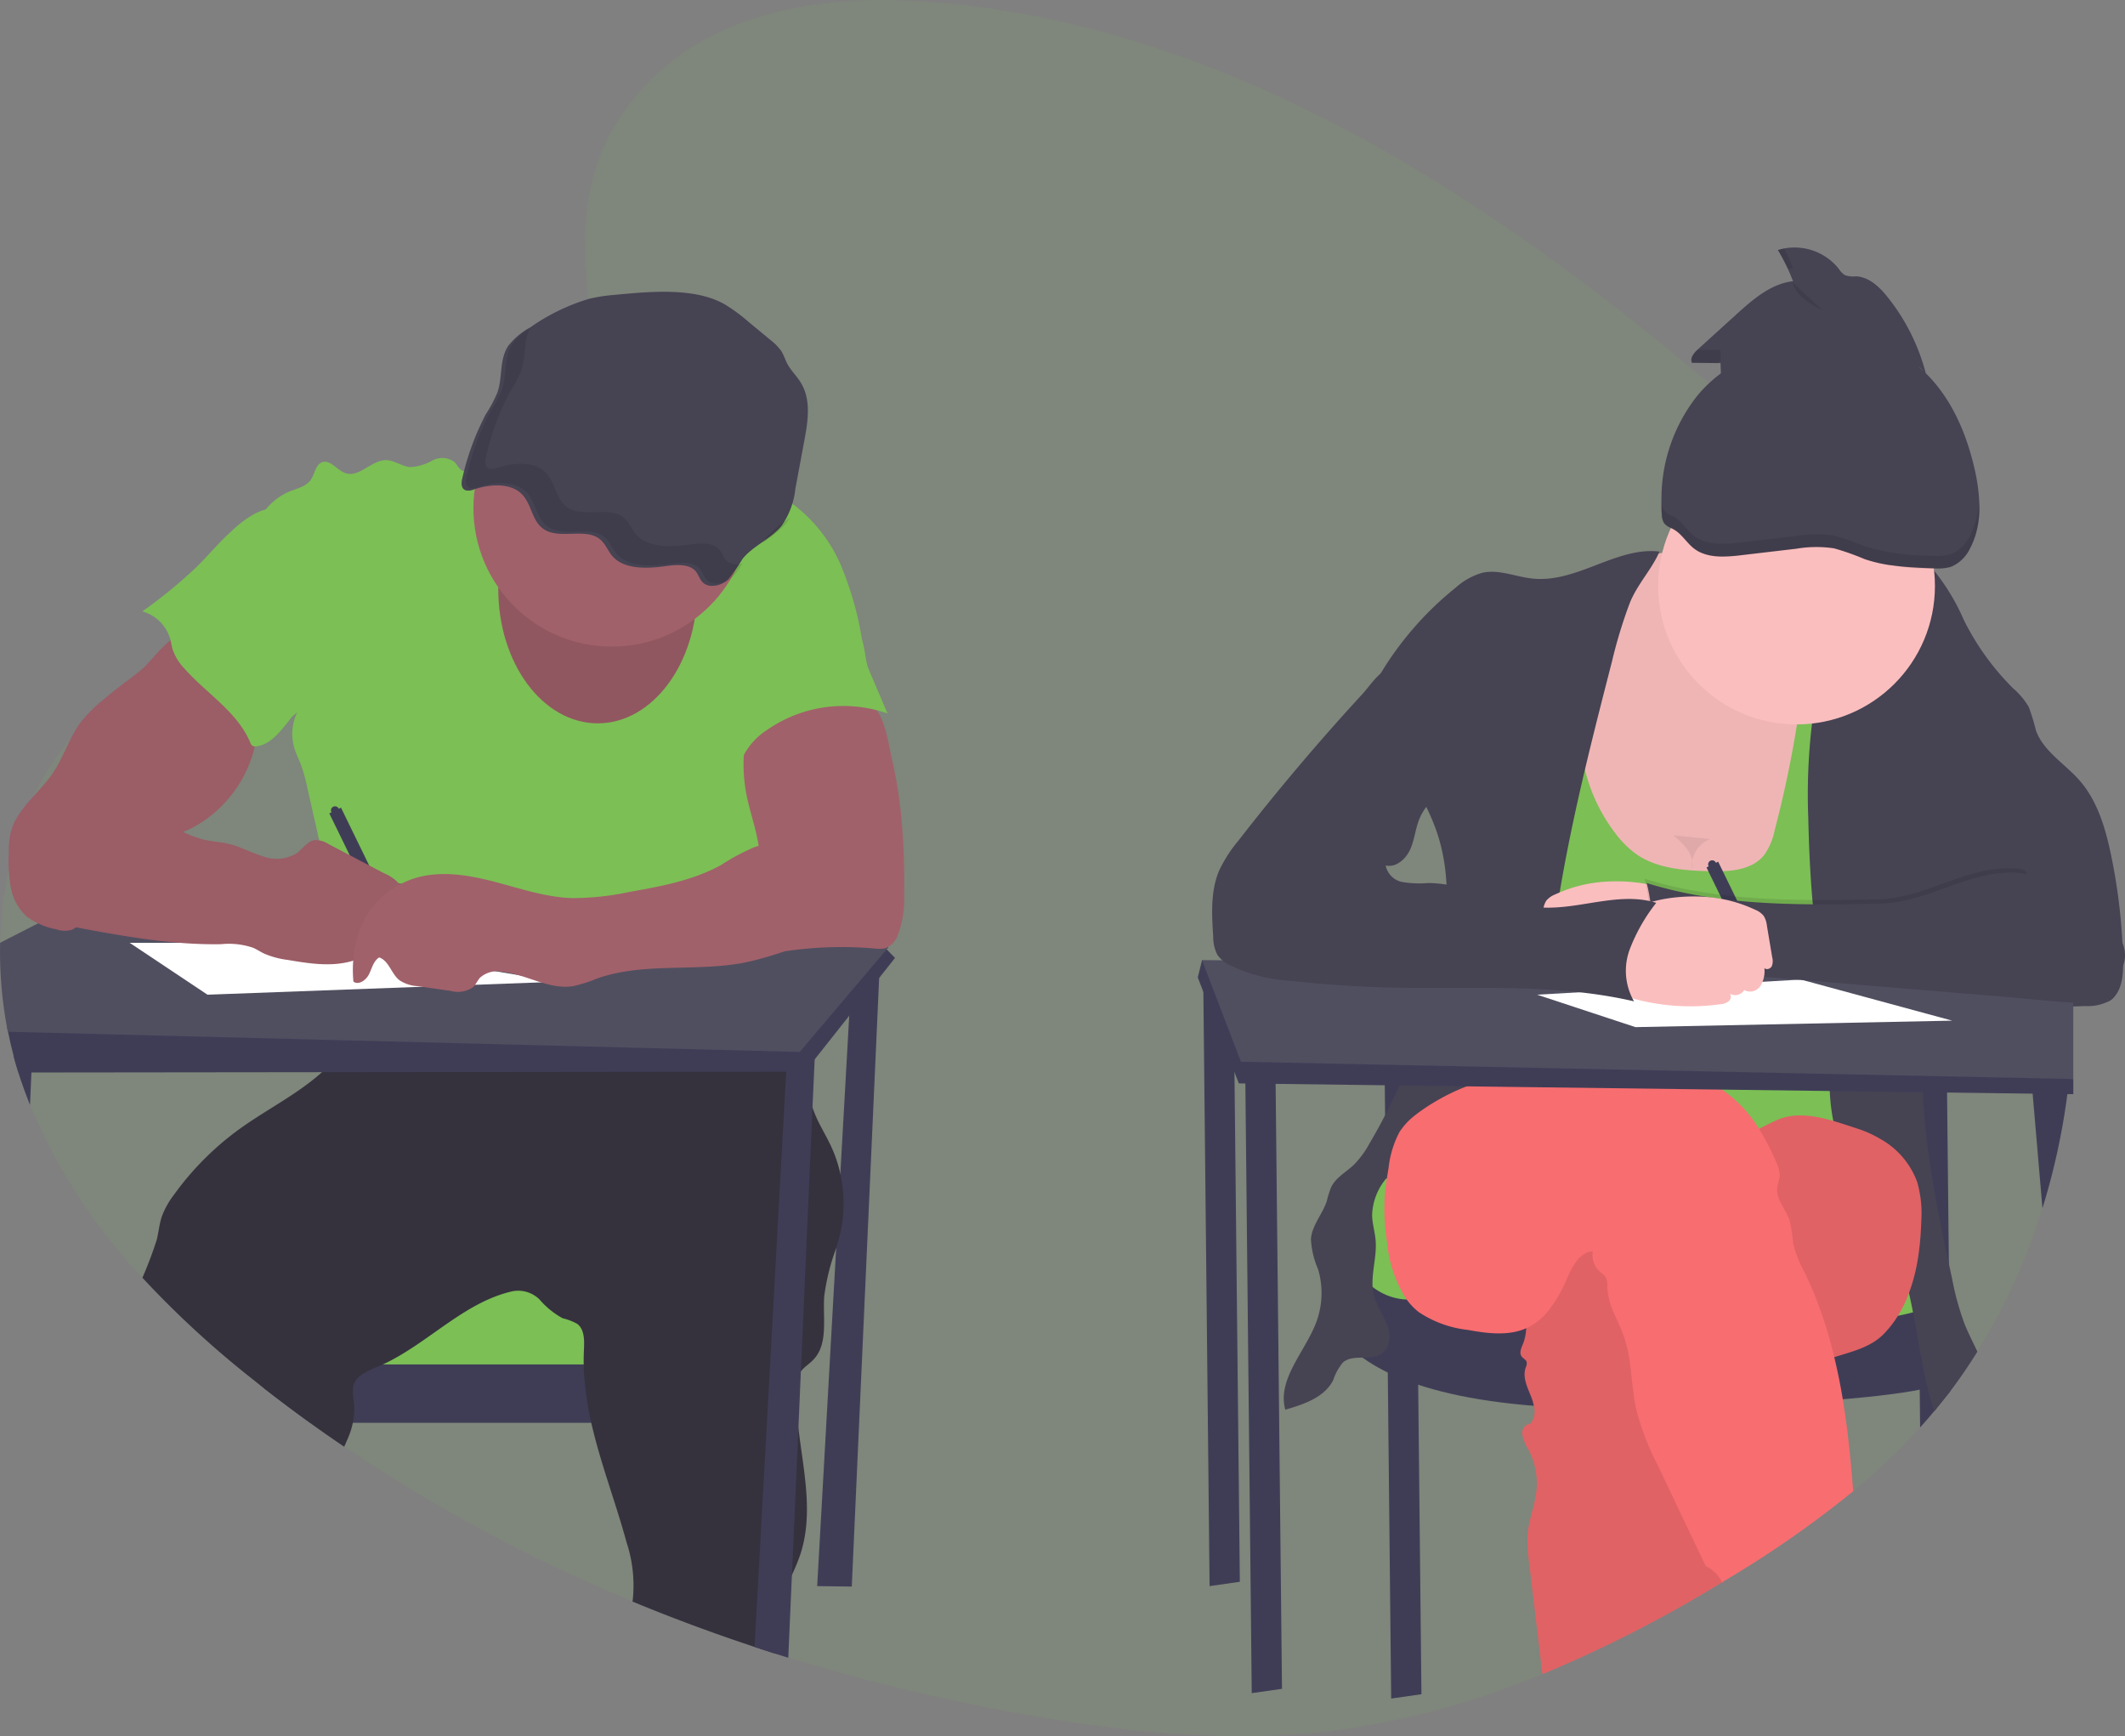 <svg xmlns="http://www.w3.org/2000/svg" width="267" height="218.119" viewBox="0 0 267 218.119"><rect x="0" y="0" width="267" height="218.119" fill="#808080" stroke="none"/><defs><style>.a,.c{fill:#7cbf55;}.a,.g,.k{opacity:0.1;}.b{fill:#3f3d56;}.d{fill:#35323e;}.e{fill:#504f60;}.f{fill:#a1616a;}.h{fill:#464353;}.i{opacity:0.04;}.j{fill:#fff;}.l{fill:#fbbebe;}.m{opacity:0.05;}.n{fill:#f86d70;}.o{opacity:0.07;}</style></defs><g transform="translate(-0.001 -0.022)"><path class="a" d="M369.057,174.96v.494q-.043,4.287-.508,8.551a.3.3,0,0,1,0,.052c-.024.236-.052.47-.079.706-.046.4-.1.8-.149,1.2a85.967,85.967,0,0,1-3.132,14.34h0a77.333,77.333,0,0,1-8.176,18q-1.608,2.581-3.426,5h0c-.647.853-1.307,1.687-1.988,2.507q-.717.861-1.461,1.7l-.31.342a80.6,80.6,0,0,1-8.421,8,132.165,132.165,0,0,1-15.5,10.85c-.3.187-.611.372-.918.543a.449.449,0,0,1-.068.041,163.5,163.5,0,0,1-22.574,11.537,102.388,102.388,0,0,1-26.29,7.128c-12.556,1.543-25.263.288-37.743-1.869a245.278,245.278,0,0,1-30.7-7.334l-1.657-.519q-1.288-.41-2.572-.837-7.761-2.567-15.348-5.7a201.747,201.747,0,0,1-36.219-19.447q-2.173-1.462-4.284-2.988-2.95-2.124-5.83-4.374l-1.184-.918a121.768,121.768,0,0,1-14.077-12.928A71.779,71.779,0,0,1,112.319,187.3q-.777-1.931-1.423-3.936l-.041-.133c-.217-.679-.418-1.358-.6-2.065q-.407-1.516-.714-3.07c-.043-.2-.081-.4-.117-.6a51.4,51.4,0,0,1-.856-10.575,48.9,48.9,0,0,1,1.087-9.236h0a41.666,41.666,0,0,1,3.078-9.119h0a32.87,32.87,0,0,1,4.708-7.261h0a27.769,27.769,0,0,1,4.436-4.145,36.234,36.234,0,0,1,9.6-4.933h0c1.592-.57,3.205-1.07,4.827-1.535,1.149-.331,2.3-.646,3.453-.956l3.39-.915c2.173-.592,4.346-1.2,6.487-1.858a73.069,73.069,0,0,0,16.842-7.155c.837-.508,1.69-1.065,2.543-1.662q1.63-1.133,3.216-2.461h0c1.07-.9,2.119-1.855,3.118-2.871.155-.158.307-.315.459-.475.815-.858,1.605-1.758,2.339-2.692.359-.456.706-.921,1.038-1.394.459-.655.894-1.32,1.3-2h0A20.523,20.523,0,0,0,183.6,95.066a17.2,17.2,0,0,0-.177-1.959c-.353-2.4-.693-4.74-.943-7.03-1.049-9.472-.606-18.062,6.5-26.132,8.839-10.032,22.712-12.077,35.341-11.276,36.512,2.309,69.751,23.155,98.961,47.973q3.79,3.216,7.487,6.52.932.831,1.866,1.673c4.618,4.159,9.165,8.473,13.4,13.093.342.375.685.75,1.021,1.127.206.234.416.465.619.7q1.98,2.241,3.844,4.591a86.967,86.967,0,0,1,8.78,13.311,75.563,75.563,0,0,1,7.709,23.544h0a83.9,83.9,0,0,1,.932,9.011c.046.888.076,1.779.092,2.668v.853C369.06,174.145,369.06,174.547,369.057,174.96Z" transform="translate(-108.55 -48.49)"/><path class="b" d="M382.326,445.827l-4.346,77.362,4.346.057,3.531-78.506Z" transform="translate(-275.302 -323.912)"/><rect class="c" width="53.786" height="11.681" transform="translate(37.211 161.111)"/><path class="b" d="M291.929,679.51v7.334H236.37q-2.95-2.124-5.83-4.373V679.51Z" transform="translate(-197.401 -508.08)"/><path class="d" d="M262.148,534.018c-.152.7-.35,1.4-.56,2.092a27.27,27.27,0,0,0-1.5,6.058c-.193,2.749.543,5.946-1.358,7.943-.489.516-1.127.9-1.565,1.453a2.536,2.536,0,0,0-.185.272,4.21,4.21,0,0,0-.443,2.173,38.029,38.029,0,0,0,.307,4.713c.644,5.379,1.915,10.768.244,15.845a24.421,24.421,0,0,1-1.057,2.583,20.193,20.193,0,0,0-1.969,5.5,34.671,34.671,0,0,0-.147,4.387q-1.288-.41-2.572-.837-7.761-2.567-15.348-5.7c.014-.073.027-.149.038-.223a17.306,17.306,0,0,0-.79-7.248c-1.358-5-3.282-9.942-4.42-14.973a37.892,37.892,0,0,1-.9-5.976c-.033-.451-.052-.9-.054-1.358-.014-.592,0-1.184.024-1.782.057-1.193.109-2.608-.845-3.333a7.307,7.307,0,0,0-1.828-.7,10.36,10.36,0,0,1-2.92-2.377,3.827,3.827,0,0,0-3.42-1.005c-6.107,1.4-10.594,6.579-16.277,9.2-.22.1-.44.2-.663.293a9.661,9.661,0,0,0-2.084,1.065,2.374,2.374,0,0,0-.934,1.318,4.928,4.928,0,0,0,.052,1.771,9.044,9.044,0,0,1-.122,2.888,8.819,8.819,0,0,1-.291,1.087c-.217.644-.508,1.274-.785,1.9q-2.173-1.461-4.284-2.988-2.95-2.124-5.83-4.374l-1.165-.937a121.77,121.77,0,0,1-14.077-12.928A49.21,49.21,0,0,0,176.237,535c.228-.959.312-1.956.628-2.888a10.383,10.383,0,0,1,1.5-2.689,36.4,36.4,0,0,1,8.35-8.356c3.366-2.412,7.253-4.346,10.282-7.085a16.227,16.227,0,0,0,3.143-3.724,2.324,2.324,0,0,0,.144-.272,5.635,5.635,0,0,0,.486-1.554c.217-1.217.185-2.553.293-3.722a39.7,39.7,0,0,0,11.173.337c4.333-.486,8.57-1.69,12.9-2.157.326-.038.655-.068.983-.1,1.388-.111,2.779-.136,4.172-.12,1.165,0,2.331.052,3.5.09l12.83.435a12.6,12.6,0,0,1,4.194.622,9.167,9.167,0,0,1,3.836,3.195c.128.174.255.348.375.527A16.569,16.569,0,0,1,257,511.455c.052.141.1.272.147.426.122.378.228.758.323,1.144.073.3.139.6.2.907a38.965,38.965,0,0,0,.948,4.5c.033.106.068.212.106.315.568,1.592,1.51,3.018,2.222,4.547a16.887,16.887,0,0,1,1.168,3.458A17.089,17.089,0,0,1,262.148,534.018Z" transform="translate(-156.526 -379.28)"/><path class="c" d="M260.149,258.987c-1.146-.913-2.809-.245-4.151.345a26.649,26.649,0,0,1-3.466,1.252,1.465,1.465,0,0,1-.761.079c-.543-.13-.771-.774-1.176-1.165a2.618,2.618,0,0,0-2.763-.149,6.306,6.306,0,0,1-2.776.815c-1.038-.081-1.94-.848-2.988-.872-1.847-.043-3.4,2.233-5.145,1.63-1.065-.367-1.9-1.752-2.95-1.358-.815.31-.888,1.437-1.38,2.173-.579.858-1.706,1.1-2.67,1.481a7.671,7.671,0,0,0-4.656,7.832,27,27,0,0,0,1.66,5.14c1.7,4.968,1.116,10.572,3.26,15.364.272-.255.424-.35.687-.6a6.286,6.286,0,0,0-.367,4.509c.225.753.592,1.453.869,2.19a19.618,19.618,0,0,1,.7,2.526l2.363,10.426a67.695,67.695,0,0,1,2.01,12.322,35.961,35.961,0,0,1-.619,8.1c4.281-.709,8.2-2.608,12.536-2.583a34.947,34.947,0,0,1,4.748.489,97.747,97.747,0,0,0,13.889.943,5.514,5.514,0,0,0,2.13-.3,15.961,15.961,0,0,0,1.652-1.038,7.306,7.306,0,0,1,3.719-.815c5.811-.106,11.409,2.021,17.182,2.771a20.687,20.687,0,0,0,.665-15.516,23.172,23.172,0,0,1-1.423-4.5,22.742,22.742,0,0,1-.065-2.888,20.946,20.946,0,0,0-1.312-7.22,7.423,7.423,0,0,1-.706-2.79,6.34,6.34,0,0,1,.978-2.716,18.852,18.852,0,0,1,8.027-8.763l4.191-2.814a41.357,41.357,0,0,0-2.847-10.765,19.144,19.144,0,0,0-6.935-8.34,22.92,22.92,0,0,0-3.276-1.63,15.223,15.223,0,0,0-4.958-1.358,26.277,26.277,0,0,0-5.813.739C272.128,262.951,264.973,262.826,260.149,258.987Z" transform="translate(-193.524 -201.464)"/><path class="b" d="M223.366,488.247l-1.994,2.518-3.76,4.746L213.266,501l-1.214,1.532H209.7l-58.32.068-36.523.041h-1.63c-.217-.679-.418-1.358-.6-2.065q-.407-1.516-.714-3.07c-.043-.2-.081-.4-.117-.6l13.251-8.663,4.982-.027h0l15.239-.087h0l8.511-.049H156.3l5.672-.03h0l43.23-.247h0l2.211-.014h.959l2.54-.014,9.451-.054,1.815-.69.133.141Z" transform="translate(-110.909 -367.886)"/><path class="e" d="M220.192,455.213l-.225.272-1.483,1.747-3.053,3.6-6.4,7.549-56.72-1.448-42.771-1.087c-.043-.2-.081-.4-.117-.6a51.4,51.4,0,0,1-.856-10.575l4.743-2.429,1.087-.56,8.456-4.346,7.421-3.8,19.358,2.515,4.287.557,1.94.25,2.839.369.239.033,44.515,5.773,4.919.638,2.888.375,8.9,1.157Z" transform="translate(-108.55 -336.21)"/><path class="b" d="M465.172,534.51l-.046,1.068-.272,6.028-1.461,33.141-.31,7.163-.815,18.429-.459,10.409-1.657-.519q-1.288-.41-2.573-.837l3.974-72.258.084-1.516,1.749-.543Z" transform="translate(-362.766 -402.468)"/><path class="b" d="M117.179,534.22l-.122,2.79-.179,4.075q-.777-1.931-1.423-3.936l-.041-.133c-.217-.679-.418-1.358-.6-2.064Z" transform="translate(-113.108 -402.257)"/><ellipse class="f" cx="12.496" cy="16.842" rx="12.496" ry="16.842" transform="translate(62.61 57.206)"/><ellipse class="g" cx="12.496" cy="16.842" rx="12.496" ry="16.842" transform="translate(62.61 57.206)"/><circle class="f" cx="17.385" cy="17.385" r="17.385" transform="translate(59.486 46.476)"/><path class="h" d="M341.273,183.843a22.258,22.258,0,0,0-3.154.481,25.536,25.536,0,0,0-7.44,3.607,8.854,8.854,0,0,0-2.749,2.3c-1.157,1.725-.709,3.92-1.358,5.835a16.808,16.808,0,0,1-1.48,2.782,33.115,33.115,0,0,0-2.939,8c-.152.565-.2,1.331.421,1.548a1.7,1.7,0,0,0,1.054-.12c1.948-.644,4.422-.829,5.868.478s1.323,3.624,3.042,4.618c1.969,1.149,5.044-.239,6.832,1.116.766.581,1.043,1.513,1.671,2.214,1.461,1.63,4.273,1.551,6.612,1.222,1.342-.19,2.988-.318,3.8.625.391.445.5,1.057.956,1.459.815.728,2.306.359,3.1-.388a20.862,20.862,0,0,0,1.839-2.6c1.29-1.63,3.559-2.518,4.89-4.129a9.946,9.946,0,0,0,1.755-4.7l1.133-6.082c.459-2.467.877-5.161-.511-7.334-.494-.782-1.2-1.456-1.63-2.266-.285-.543-.445-1.116-.777-1.63a6.767,6.767,0,0,0-1.394-1.407l-2.681-2.219a22.549,22.549,0,0,0-2.931-2.173C351.378,182.848,345.646,183.435,341.273,183.843Z" transform="translate(-264.056 -146.777)"/><path class="f" d="M131.446,341.018c-.644.685-1.239,1.423-1.929,2.065a23.364,23.364,0,0,1-1.9,1.521q-1.6,1.2-3.124,2.475a17.5,17.5,0,0,0-2.863,2.86c-1.451,1.948-2.138,4.371-3.5,6.384-1.2,1.785-2.893,3.195-4.113,4.966a7.682,7.682,0,0,0-1.174,2.464,11.448,11.448,0,0,0-.242,2.605,19.346,19.346,0,0,0,.247,4.289,6.5,6.5,0,0,0,2.04,3.705,8.949,8.949,0,0,0,3.643,1.576,3.279,3.279,0,0,0,2.026.057,3.341,3.341,0,0,0,1.179-.994l3.306-3.8c2.211-2.553,4.509-5.161,7.544-6.655.951-.465,1.953-.815,2.907-1.266a15.654,15.654,0,0,0,8.008-10.282c.272-1.062.445-2.146.622-3.23l.478-2.972a.948.948,0,0,0,0-.454.978.978,0,0,0-.348-.413,57.628,57.628,0,0,1-6.449-6.085,14.9,14.9,0,0,0-1.461-1.673c-.685-.543-.633-.5-1.456,0a17.46,17.46,0,0,0-3.444,2.86Z" transform="translate(-111.493 -259.169)"/><path class="b" d="M262.06,421.718a.511.511,0,1,0-.918.446l-.272.133,8.1,16.6,1.464-.714-8.1-16.614Z" transform="translate(-219.492 -320.092)"/><path class="i" d="M131.446,341.018c-.644.685-1.239,1.423-1.929,2.065a23.364,23.364,0,0,1-1.9,1.521q-1.6,1.2-3.124,2.475a17.5,17.5,0,0,0-2.863,2.86c-1.451,1.948-2.138,4.371-3.5,6.384-1.2,1.785-2.893,3.195-4.113,4.966a7.682,7.682,0,0,0-1.174,2.464,11.448,11.448,0,0,0-.242,2.605,19.346,19.346,0,0,0,.247,4.289,6.5,6.5,0,0,0,2.04,3.705,8.949,8.949,0,0,0,3.643,1.576,3.279,3.279,0,0,0,2.026.057,3.341,3.341,0,0,0,1.179-.994l3.306-3.8c2.211-2.553,4.509-5.161,7.544-6.655.951-.465,1.953-.815,2.907-1.266a15.654,15.654,0,0,0,8.008-10.282c.272-1.062.445-2.146.622-3.23l.478-2.972a.948.948,0,0,0,0-.454.978.978,0,0,0-.348-.413,57.628,57.628,0,0,1-6.449-6.085,14.9,14.9,0,0,0-1.461-1.673c-.685-.543-.633-.5-1.456,0a17.46,17.46,0,0,0-3.444,2.86Z" transform="translate(-111.493 -259.169)"/><path class="f" d="M472.648,396.059a12.684,12.684,0,0,1-.815,5.1,2.716,2.716,0,0,1-1.51,1.584,3.516,3.516,0,0,1-1.328.049,47.991,47.991,0,0,0-15.889,1.26c1.385-2.771.589-6.093.972-9.168.106-.839.3-1.665.372-2.507.272-2.988-1.008-5.889-1.595-8.839a19.776,19.776,0,0,1,0-7.737,5.162,5.162,0,0,1,.666-1.861,4.368,4.368,0,0,1,1.527-1.328,12.814,12.814,0,0,1,7.267-1.231c1.665.111,5-.046,6.392.978,1.519,1.122,2,4.89,2.41,6.631a56.1,56.1,0,0,1,1.25,8.114A87.2,87.2,0,0,1,472.648,396.059Z" transform="translate(-359.047 -283.611)"/><path class="j" d="M59.98,436.03l9.779,6.519,44.007-1.63L84.7,436.03Z" transform="translate(-43.686 -317.568)"/><path class="c" d="M185.686,286.6c-1.605,1.415-2.966,3.083-4.488,4.591a61.744,61.744,0,0,1-6.818,5.582,5.074,5.074,0,0,1,3.531,3.559c.1.4.155.815.272,1.206a6.59,6.59,0,0,0,1.51,2.445c2.754,3.1,6.609,5.4,8.234,9.236a.853.853,0,0,0,.326.462.715.715,0,0,0,.421.049c1.47-.155,2.594-1.339,3.531-2.491a26.04,26.04,0,0,0,4.618-8.128,14.487,14.487,0,0,0,.068-9.236,23.641,23.641,0,0,0-2.138-4.164q-1.057-1.758-2.108-3.51c-.367-.617-.834-1.869-1.554-2.173C189.538,283.364,186.683,285.608,185.686,286.6Z" transform="translate(-156.496 -219.943)"/><path class="c" d="M461.783,343.718l2.312,5.433a16.8,16.8,0,0,0-15.185,2.105,8.53,8.53,0,0,0-3.121,3.632,1.586,1.586,0,0,1-1.573-.617,3.154,3.154,0,0,1-.581-1.663,13.1,13.1,0,0,1,1.358-6.082,8.761,8.761,0,0,1,1.385-2.586,8.1,8.1,0,0,1,2.363-1.692,52.633,52.633,0,0,1,8.57-3.787c1.25-.4,2.559-.4,3.26.771C461.384,340.626,461.147,342.235,461.783,343.718Z" transform="translate(-352.583 -259.5)"/><path class="f" d="M133.639,413.489c.579.462,1.087,1.008,1.682,1.448a12.018,12.018,0,0,0,2,1.122L140,417.346a15.017,15.017,0,0,0,2.594,1.054c1.146.307,2.35.337,3.5.622,1.453.359,2.782,1.106,4.213,1.537a4.871,4.871,0,0,0,4.3-.4c.747-.562,1.312-1.491,2.238-1.63a2.962,2.962,0,0,1,1.706.489l6.97,3.664a5.311,5.311,0,0,1,2.426,1.986c.492.943.16,2.374-.875,2.619a9.555,9.555,0,0,1-1.087.063.852.852,0,0,0-.8.617,1.238,1.238,0,0,0,.171.638,2.671,2.671,0,0,1,.041,2.271,1.624,1.624,0,0,1-1.972.815c.122,1.051-1.021,1.787-2.04,2.067-2.57.7-5.294.272-7.921-.174a10.858,10.858,0,0,1-3.021-.815c-.451-.22-.869-.5-1.326-.706a9.461,9.461,0,0,0-4.045-.459c-6.332.111-12.61-1.062-18.836-2.23a9.112,9.112,0,0,1-3.328-1.087c-1.9-1.239-2.608-3.781-2.3-6.031A18.106,18.106,0,0,1,123.194,416l1.453-2.562a3.3,3.3,0,0,1,.782-1.032C127.568,410.77,131.808,412.017,133.639,413.489Z" transform="translate(-117.288 -312.969)"/><path class="i" d="M133.639,413.489c.579.462,1.087,1.008,1.682,1.448a12.018,12.018,0,0,0,2,1.122L140,417.346a15.017,15.017,0,0,0,2.594,1.054c1.146.307,2.35.337,3.5.622,1.453.359,2.782,1.106,4.213,1.537a4.871,4.871,0,0,0,4.3-.4c.747-.562,1.312-1.491,2.238-1.63a2.962,2.962,0,0,1,1.706.489l6.97,3.664a5.311,5.311,0,0,1,2.426,1.986c.492.943.16,2.374-.875,2.619a9.555,9.555,0,0,1-1.087.063.852.852,0,0,0-.8.617,1.238,1.238,0,0,0,.171.638,2.671,2.671,0,0,1,.041,2.271,1.624,1.624,0,0,1-1.972.815c.122,1.051-1.021,1.787-2.04,2.067-2.57.7-5.294.272-7.921-.174a10.858,10.858,0,0,1-3.021-.815c-.451-.22-.869-.5-1.326-.706a9.461,9.461,0,0,0-4.045-.459c-6.332.111-12.61-1.062-18.836-2.23a9.112,9.112,0,0,1-3.328-1.087c-1.9-1.239-2.608-3.781-2.3-6.031A18.106,18.106,0,0,1,123.194,416l1.453-2.562a3.3,3.3,0,0,1,.782-1.032C127.568,410.77,131.808,412.017,133.639,413.489Z" transform="translate(-117.288 -312.969)"/><path class="f" d="M326.748,433.242c-1.415.668-3.04.733-4.518,1.247a26.766,26.766,0,0,0-4.088,2.189c-3.531,1.972-7.606,2.717-11.607,3.426a33.862,33.862,0,0,1-7.334.766c-3.309-.141-6.487-1.244-9.692-2.075s-6.625-1.391-9.8-.456a11.032,11.032,0,0,0-7.2,6.908,15.91,15.91,0,0,0-.63,6.117c.668.492,1.6-.19,1.967-.937s.562-1.662,1.269-2.1c1.225.416,1.524,2.048,2.534,2.855a4.577,4.577,0,0,0,2.274.752l4.129.587a3.377,3.377,0,0,0,2.869-.464c.35-.34.543-.815.864-1.179a3.2,3.2,0,0,1,2.733-.755c3.053.3,5.916,2.285,8.948,1.815a16.967,16.967,0,0,0,3.007-.956c5.892-2.081,12.439-.815,18.57-2.007a41.443,41.443,0,0,0,6.816-2.105,13.784,13.784,0,0,0,3.464-1.717,7.291,7.291,0,0,0,2.814-6.468,7.394,7.394,0,0,0-2.611-4.792,9.241,9.241,0,0,0-1.679-1.443C328.751,431.971,327.677,432.8,326.748,433.242Z" transform="translate(-227.474 -328.028)"/><g class="k" transform="translate(58.542 41.271)"><path d="M356.85,229.6c-.454-.4-.565-1.013-.956-1.459-.815-.943-2.461-.815-3.8-.625-2.339.329-5.161.4-6.612-1.222-.627-.7-.9-1.63-1.671-2.214-1.787-1.358-4.863.033-6.832-1.116-1.72-1-1.608-3.328-3.042-4.618s-3.92-1.122-5.868-.478a1.7,1.7,0,0,1-1.054.12c-.617-.217-.573-.983-.421-1.548a33.12,33.12,0,0,1,2.939-8,16.8,16.8,0,0,0,1.48-2.782c.59-1.722.288-3.67,1.062-5.3a7.315,7.315,0,0,0-2.143,1.9c-1.157,1.725-.709,3.92-1.358,5.835a16.8,16.8,0,0,1-1.48,2.782,33.118,33.118,0,0,0-2.939,8c-.152.565-.2,1.331.421,1.548a1.7,1.7,0,0,0,1.054-.12c1.948-.644,4.422-.829,5.868.478s1.323,3.624,3.042,4.618c1.969,1.149,5.044-.239,6.832,1.116.766.581,1.043,1.513,1.671,2.214,1.461,1.63,4.273,1.551,6.612,1.222,1.342-.19,2.988-.318,3.8.625.391.446.5,1.057.956,1.459.815.728,2.306.359,3.1-.388a8.238,8.238,0,0,0,1.3-1.777A2.021,2.021,0,0,1,356.85,229.6Z" transform="translate(-324.055 -200.36)"/><path d="M461.7,290.387a7.724,7.724,0,0,0-.486.7,14.726,14.726,0,0,0,2.928-2.388,5.76,5.76,0,0,0,.543-.782A14.266,14.266,0,0,0,461.7,290.387Z" transform="translate(-423.952 -264.135)"/></g><path class="b" d="M556.48,446.53l.815,77.963,3.8-.543-.815-77.419Z" transform="translate(-405.313 -325.216)"/><path class="b" d="M640.48,498.53l.815,77.963,3.8-.543-.815-77.419Z" transform="translate(-466.495 -363.09)"/><path class="b" d="M999.227,586.389h0l-.016-1.5V584l-.144-13.713-.226-21.438L998.8,547H995l.019,1.782.12,11.482.052,4.971h0l.043,4.026.071,6.96.044,4.1h0v.435l.057,5.395.049,4.757.31-.342q.747-.834,1.461-1.7Z" transform="translate(-754.198 -411.565)"/><path class="c" d="M619.153,545.03l-2.173,3.249,2.173,14.8,18.472,5.055h29.881l17.929,1.084,8.541-5.846-1.478-10.04-6.52-8.3Z" transform="translate(-449.378 -396.958)"/><path class="b" d="M722.011,605.48l-1.087,9.024s-5.7,17.692,40.2,16.608,38.031-4.694,38.031-4.694l-.272-10.469s1.6,4.955-21.732,4.284-45.093-2.839-45.093-2.839S723.912,618.837,722.011,605.48Z" transform="translate(-554.409 -454.16)"/><path class="l" d="M836.854,304.486a13.125,13.125,0,0,0-5.93,6.06,39.12,39.12,0,0,0-2.812,8.149,72.547,72.547,0,0,0-1.959,8.9,26.953,26.953,0,0,0,2.282,15.8c2.461,4.811,7.009,8.693,12.333,9.619a22.7,22.7,0,0,0,6.248.073,50.8,50.8,0,0,0,11.032-2.431c3.735-1.263,7.622-3.208,9.285-6.791a15.186,15.186,0,0,0,1-6.734,71.635,71.635,0,0,0-2.8-18.415,15.673,15.673,0,0,0-2.151-4.955,15.185,15.185,0,0,0-4.007-3.531C853.019,305.95,844.669,300.933,836.854,304.486Z" transform="translate(-631.004 -234.051)"/><path class="m" d="M836.854,304.486a13.125,13.125,0,0,0-5.93,6.06,39.12,39.12,0,0,0-2.812,8.149,72.547,72.547,0,0,0-1.959,8.9,26.953,26.953,0,0,0,2.282,15.8c2.461,4.811,7.009,8.693,12.333,9.619a22.7,22.7,0,0,0,6.248.073,50.8,50.8,0,0,0,11.032-2.431c3.735-1.263,7.622-3.208,9.285-6.791a15.186,15.186,0,0,0,1-6.734,71.635,71.635,0,0,0-2.8-18.415,15.673,15.673,0,0,0-2.151-4.955,15.185,15.185,0,0,0-4.007-3.531C853.019,305.95,844.669,300.933,836.854,304.486Z" transform="translate(-631.004 -234.051)"/><path class="c" d="M791.376,370.862a12.33,12.33,0,0,0,2.716,2.716c2.586,1.787,5.906,2.029,9.046,2.127,2.521.076,5.411-.068,6.992-2.035a8.141,8.141,0,0,0,1.32-3.116,138.219,138.219,0,0,0,3.776-20.583l7.193.024c3.113,13.33,2.858,27.186,2.586,40.875l-.394,19.961-4.634-.492c-11-1.165-22.025-2.331-33.089-2.532a189.3,189.3,0,0,0-19.428.641l10.092-30.006a49.662,49.662,0,0,0,2.939-11.952c.443-5.946-1.225-12.224,1.087-17.725a2.156,2.156,0,0,1,.839-1.133,2.384,2.384,0,0,1,1.437-.111c.913.122,3.7,0,4.365.584.978.848.332.975-.013,2.342a28.577,28.577,0,0,0-1.193,7.256A21.43,21.43,0,0,0,791.376,370.862Z" transform="translate(-588.468 -266.235)"/><path class="h" d="M962.669,411.408h0q1.817-2.412,3.425-5c-.543-1.163-1.141-2.3-1.616-3.485a35,35,0,0,1-1.559-5.664q-.212-.978-.421-1.956c-1.521-7.093-2.95-14.286-3.246-21.476q-.041-.9-.052-1.793v-2.233c.033-1.63.136-3.273.323-4.909.035-.321.076-.641.12-.962a1.377,1.377,0,0,1,.027-.209l18.472-.674h0l1.554-.057a5.693,5.693,0,0,0,3.078-.7c1.48-1.016,1.654-3.1,1.63-4.89a72.573,72.573,0,0,0-1.532-13.46c-.7-3.33-1.7-6.734-3.944-9.293-1.842-2.1-4.509-3.632-5.468-6.248a28.2,28.2,0,0,0-.907-2.969,9.248,9.248,0,0,0-1.945-2.328,32.415,32.415,0,0,1-6.221-8.617,27.223,27.223,0,0,0-3.73-6.194c-.071-.079-.141-.152-.215-.223a3.461,3.461,0,0,0-4.278-.915,5.476,5.476,0,0,0-.847.527h0a10.318,10.318,0,0,0-1.611,1.532,36.665,36.665,0,0,0-4.382,6.248,34.709,34.709,0,0,0-2.238,4.89,33.7,33.7,0,0,0-1.209,4.075c-.234,1.024-.418,2.059-.565,3.1a75.327,75.327,0,0,0-.467,11.827c.082,3.629.242,7.267.571,10.882q.122,1.312.272,2.621.3,2.589.739,5.161c.117.655.236,1.309.37,1.961.033.174.068.348.1.519l.016.073a44.164,44.164,0,0,1,.834,4.594q.032.291.049.579a22.36,22.36,0,0,1-.022,2.665c-.062,1.049-.16,2.094-.209,3.143a5.1,5.1,0,0,1-.019.543c-.014.53,0,1.059,0,1.589a25.183,25.183,0,0,0,.451,3.773,24.4,24.4,0,0,0,2.35,6.639c.1.2.209.388.315.579,1.377,2.461,3.116,4.719,4.39,7.237a31.241,31.241,0,0,1,2.445,7.12q.272,1.22.516,2.445c.253,1.3.478,2.619.709,3.933.022.13.046.272.071.391.307,1.744.63,3.48,1.046,5.183.242.992.513,1.969.831,2.931Z" transform="translate(-717.64 -236.585)"/><path class="n" d="M862.162,577.648c0,.245-.016.489-.027.736a34.835,34.835,0,0,1-.329,3.561,23.167,23.167,0,0,1-1.176,4.724,15.925,15.925,0,0,1-1.4,2.882,13.282,13.282,0,0,1-1.744,2.247c-1.63,1.7-3.977,2.236-6.248,2.95a15.384,15.384,0,0,0-3.013,1.231c-.171.1-.34.2-.5.307l-2.841,1.882a8.5,8.5,0,0,0-2.4,2.056,4.417,4.417,0,0,0-.272.459,10.412,10.412,0,0,0-.837,2.51c-1.478,6.156-2.958,12.316-3.971,18.564-.068.413-.133.829-.2,1.244l-.024.13a.677.677,0,0,0-.043-.09,163.476,163.476,0,0,1-22.574,11.537l-1.687-14.126a17.1,17.1,0,0,1-.174-3.472c.16-1.828.9-3.561,1.106-5.384a9.175,9.175,0,0,0-.97-5.18,5.661,5.661,0,0,1-.8-1.92,1.2,1.2,0,0,1,1.021-1.4,2.509,2.509,0,0,0,.427-2.241,6.517,6.517,0,0,0-.38-1.241c-.462-1.135-1.046-2.371-.649-3.531a1.32,1.32,0,0,0,.136-.679.111.111,0,0,0,0-.043c-.092-.3-.454-.437-.641-.7-.353-.481,0-1.135.217-1.69a6.448,6.448,0,0,0,.364-1.85c.03-.35.052-.7.09-1.051a10.587,10.587,0,0,1,.253-1.4,11.02,11.02,0,0,1,4.463-6.389c1.057-.712,2.233-1.231,3.311-1.9a30.339,30.339,0,0,0,3.157-2.445q3.588-2.988,7.462-5.634a94.265,94.265,0,0,1,8.617-5.232q.951-.513,1.9-1,1.035-.543,2.083-1.03c2.238-1.068,4.778-.668,7.253.043,1.038.3,2.062.649,3.051.97a14.125,14.125,0,0,1,2.771,1.244,10.218,10.218,0,0,1,4.756,5.59.292.292,0,0,1,0,.046A14.223,14.223,0,0,1,862.162,577.648Z" transform="translate(-620.762 -424.236)"/><path class="g" d="M862.162,577.648c0,.245-.016.489-.027.736a34.835,34.835,0,0,1-.329,3.561,23.167,23.167,0,0,1-1.176,4.724,15.925,15.925,0,0,1-1.4,2.882,13.282,13.282,0,0,1-1.744,2.247c-1.63,1.7-3.977,2.236-6.248,2.95a15.384,15.384,0,0,0-3.013,1.231c-.171.1-.34.2-.5.307l-2.841,1.882a8.5,8.5,0,0,0-2.4,2.056,4.417,4.417,0,0,0-.272.459,10.412,10.412,0,0,0-.837,2.51c-1.478,6.156-2.958,12.316-3.971,18.564-.068.413-.133.829-.2,1.244l-.024.13a.677.677,0,0,0-.043-.09,163.476,163.476,0,0,1-22.574,11.537l-1.687-14.126a17.1,17.1,0,0,1-.174-3.472c.16-1.828.9-3.561,1.106-5.384a9.175,9.175,0,0,0-.97-5.18,5.661,5.661,0,0,1-.8-1.92,1.2,1.2,0,0,1,1.021-1.4,2.509,2.509,0,0,0,.427-2.241,6.517,6.517,0,0,0-.38-1.241c-.462-1.135-1.046-2.371-.649-3.531a1.32,1.32,0,0,0,.136-.679.111.111,0,0,0,0-.043c-.092-.3-.454-.437-.641-.7-.353-.481,0-1.135.217-1.69a6.448,6.448,0,0,0,.364-1.85c.03-.35.052-.7.09-1.051a10.587,10.587,0,0,1,.253-1.4,11.02,11.02,0,0,1,4.463-6.389c1.057-.712,2.233-1.231,3.311-1.9a30.339,30.339,0,0,0,3.157-2.445q3.588-2.988,7.462-5.634a94.265,94.265,0,0,1,8.617-5.232q.951-.513,1.9-1,1.035-.543,2.083-1.03c2.238-1.068,4.778-.668,7.253.043,1.038.3,2.062.649,3.051.97a14.125,14.125,0,0,1,2.771,1.244,10.218,10.218,0,0,1,4.756,5.59.292.292,0,0,1,0,.046A14.223,14.223,0,0,1,862.162,577.648Z" transform="translate(-620.762 -424.236)"/><path class="b" d="M899.06,446.717a.511.511,0,1,0-.918.445l-.272.133,8.1,16.6,1.464-.714-8.1-16.614Z" transform="translate(-683.453 -338.301)"/><circle class="l" cx="17.385" cy="17.385" r="17.385" transform="translate(208.349 56.255)"/><path class="h" d="M916.946,194.735a23.083,23.083,0,0,0-.614-4.1c-1.021-4.393-2.888-8.717-6.1-11.871a23.748,23.748,0,0,0-.709-2.279.429.429,0,0,0-.019-.054,25.509,25.509,0,0,0-4.1-7.272c-1.019-1.266-2.339-2.515-3.963-2.564a3.213,3.213,0,0,1-1.358-.147,2.444,2.444,0,0,1-.758-.777,7.114,7.114,0,0,0-6.889-2.578l-.168.035c-.1.019-.19.041-.272.065s-.228.065-.342.1q.188.31.367.627.483.861.9,1.76.342.75.633,1.524c-2.782.318-5.047,2.293-7.117,4.172l-4.873,4.422a.206.206,0,0,0-.024.024l-.141.136c-.035.035-.071.071-.1.109a.234.234,0,0,0-.035.038c-.041.043-.079.09-.117.136a2.057,2.057,0,0,0-.182.272,1,1,0,0,0-.071.128.276.276,0,0,0-.019.041,1.007,1.007,0,0,0-.046.114.041.041,0,0,0,0,.016.623.623,0,0,0-.019.068.814.814,0,0,0,.046.576l3.214.035h.378c.016.429.03.861.046,1.29a18.3,18.3,0,0,0-1.467,1.222,15.9,15.9,0,0,0-1.432,1.51,20.846,20.846,0,0,0-4.564,12.577v1.662c0,.272.024.543.046.815a2.034,2.034,0,0,0,.272,1.008.945.945,0,0,0,.076.1,1.875,1.875,0,0,0,.576.424l.234.114h0c.117.057.228.111.337.174,1.024.579,1.63,1.7,2.562,2.412.054.041.109.081.163.117l.122.081.076.049.1.06a2.215,2.215,0,0,0,.209.111h0l.13.065h.022c.109.049.217.1.329.136l.155.054.046.016c.043.014.09.03.136.041q.138.041.272.073l.272.06c.106.019.215.038.323.052l.16.022.163.016q.389.035.782.041h0a19.561,19.561,0,0,0,2.464-.171l6.932-.815a14.937,14.937,0,0,1,4.729-.043,31.168,31.168,0,0,1,3.8,1.339c.288.1.576.193.867.272.106.03.215.062.323.09l.149.038.348.084c.125.03.25.06.375.084.177.038.35.071.527.1.12.024.242.043.364.065h.024l.348.054h.084l.258.035c.125.019.25.035.378.049q.416.052.831.09c.448.043.9.076,1.358.1l.451.027.451.022,1.358.06h.25a7.007,7.007,0,0,0,1.69-.087c.1-.019.193-.041.288-.068s.174-.054.272-.087a4.65,4.65,0,0,0,2.279-2.252c.109-.2.209-.407.3-.617s.177-.421.253-.633c.1-.272.177-.53.247-.8.022-.073.041-.147.057-.223s.054-.225.076-.34c.068-.312.12-.627.158-.945a2.932,2.932,0,0,1,.035-.3c.025-.272.044-.524.054-.79v-.608C916.966,195.305,916.946,195.014,916.946,194.735Zm-6.965-16.217c-.22-.206-.446-.4-.674-.592a2.809,2.809,0,0,1,.671.592Z" transform="translate(-668.267 -131.857)"/><path class="h" d="M733.412,306.786c-2.046-.253-4.075-1.149-6.093-.709a8.445,8.445,0,0,0-3.36,1.863,40.859,40.859,0,0,0-9.445,10.8,5.706,5.706,0,0,0-.872,2.043,5.415,5.415,0,0,0,.375,2.521c1.858,5.49,5.832,10.075,7.641,15.582,1.9,5.792,1.241,12.121-.16,18.054a75.45,75.45,0,0,1-8.378,20.835,11.886,11.886,0,0,1-1.929,2.64c-.989.951-2.317,1.63-2.9,2.874a12.859,12.859,0,0,0-.543,1.744c-.543,1.63-1.858,3.026-1.986,4.746a10.826,10.826,0,0,0,.9,3.8,10.48,10.48,0,0,1-.193,6.547c-1.377,3.776-4.979,7.21-3.933,11.091,2.333-.671,4.919-1.543,6.02-3.708a6.608,6.608,0,0,1,1.236-2.238c1.307-1.111,3.531-.106,4.92-1.127,1.049-.777,1.087-2.369.619-3.591s-1.271-2.3-1.63-3.556c-.625-2.268.375-4.667.19-7.011-.087-1.087-.421-2.127-.445-3.208a7.534,7.534,0,0,1,2.662-5.5,22.127,22.127,0,0,1,5.335-3.3l7.106-3.531c2.578-1.277,5.4-2.833,6.248-5.582a11.307,11.307,0,0,0,.34-3.2c.242-16.437,4.36-32.543,8.454-48.465a60.031,60.031,0,0,1,2.227-7.313c.945-2.369,2.8-4.27,3.738-6.471C744.088,302.768,739.092,307.5,733.412,306.786Z" transform="translate(-541.044 -234.102)"/><path class="n" d="M806.469,585.151c.628,3.8,1.01,7.688,1.309,11.553a132.168,132.168,0,0,1-15.5,10.85c-.3.187-.611.372-.918.543l-.024.13a.656.656,0,0,0-.043-.09,4.088,4.088,0,0,0-2.043-2.016q-3.007-6.316-6.009-12.632a33.173,33.173,0,0,1-2.716-7.022,1.09,1.09,0,0,0-.033-.158c-.413-1.9-.508-3.876-.782-5.8a16.76,16.76,0,0,0-.742-3.243c-.326-.937-.774-1.847-1.171-2.763a9.2,9.2,0,0,1-.918-3.493,2.284,2.284,0,0,0-.166-1.141,2.957,2.957,0,0,0-.742-.717,2.828,2.828,0,0,1-.913-2.583c-1.63.084-2.548,1.836-3.2,3.322a18.114,18.114,0,0,1-2.325,4.075,7.73,7.73,0,0,1-2.575,2.143c-.09.043-.179.087-.272.125-2.268,1-4.917.646-7.375.2a13.826,13.826,0,0,1-6.1-2.219l-.185-.147a7.975,7.975,0,0,1-1.358-1.451,15.785,15.785,0,0,1-2.445-7.063c-.033-.234-.065-.467-.1-.7a26.116,26.116,0,0,1-.2-5.292c.033-.435.079-.869.136-1.3.038-.272.079-.565.125-.847a.079.079,0,0,1,0-.025c.071-.448.147-.9.223-1.358a12.485,12.485,0,0,1,1.358-4.447,8.422,8.422,0,0,1,2-2.141c.293-.231.595-.451.9-.663.495-.342,1-.668,1.519-.975a26.244,26.244,0,0,1,4.075-1.983c.337-.13.679-.253,1.021-.37a8.016,8.016,0,0,1,4.151-.329,21.843,21.843,0,0,0,3.716.217,93.669,93.669,0,0,0,9.567-1.065c4.417-.543,9.163-.608,13.015,1.63.185.106.364.217.543.334a16.1,16.1,0,0,1,4.67,4.936c.272.41.508.831.742,1.258a32.025,32.025,0,0,1,1.459,3.015,3.748,3.748,0,0,1,.4,1.63,2.123,2.123,0,0,1-.043.321c-.073.386-.22.761-.272,1.152-.171,1.48,1.087,2.716,1.557,4.126a20.242,20.242,0,0,1,.443,2.869,14.917,14.917,0,0,0,1.51,3.8,47.576,47.576,0,0,1,2.418,6.077c.473,1.448.877,2.917,1.233,4.4q.174.714.329,1.432C806.013,582.568,806.255,583.855,806.469,585.151Z" transform="translate(-574.927 -409.347)"/><path class="b" d="M664,458.971v1.9l-.35-.005-.391-.005-4.368-.054-10.763-.141-3.021-.038-.782-.011-4.534-.057-6.389-.084-13.555-.177-23.522-.3-8.489-.109-3.406-.044-3.135-.041-1.953-.027-1.85-.024-13.715-.177-3.8-.049-.829-.011-.538-1.388-3.909-10.081-.714-1.842.543-2.173,2.445,1.63,1.5.187,24.777,3.081,4.651.579,9.861,1.228,9.66,1.2,3.787.47,22.408,2.787,6.261.78,5.183.644,18.429,2.293Z" transform="translate(-403.492 -323.395)"/><path class="e" d="M555.98,444.03l4.89,12.767,104.584,2.173V445.117Z" transform="translate(-404.949 -323.395)"/><path class="b" d="M575.98,496.03l.815,77.963,3.8-.543-.815-77.419Z" transform="translate(-419.516 -361.269)"/><path class="b" d="M1053.341,551.234h-.391a85.947,85.947,0,0,1-3.132,14.34l-1.236-14.4-.052-.614,4.569-.527.152-.016Z" transform="translate(-793.187 -413.765)"/><path class="j" d="M763.136,458.191l-39.8.815-12.36-4.075,33.141-1.9Z" transform="translate(-517.844 -329.95)"/><path class="l" d="M821.795,457.758a2.667,2.667,0,0,0-1.087.774,2.868,2.868,0,0,0-.4,1.233l-.668,3.985a1.763,1.763,0,0,0,.052,1.106c.174.334.679.508.932.231a3.578,3.578,0,0,0,.489,2.247,1.567,1.567,0,0,0,2.045.527,1.326,1.326,0,0,0,2,.31c-.386.13-.413.72-.139,1.019a1.774,1.774,0,0,0,1.108.443,27.107,27.107,0,0,0,14.1-1.774c.421-.174-.687-5.365-.8-5.9-.272-1.252-.408-2.782-1.464-3.624-2.526-2.016-7.014-2.412-10.092-2.173A17.384,17.384,0,0,0,821.795,457.758Z" transform="translate(-626.423 -345.359)"/><path class="g" d="M897.961,453.948c-9.825.187-19.855.348-29.232-2.594a19.829,19.829,0,0,1-.179,10.559l45.941,3.8c1.948.16,10.024,1.073,11.923.614S910.481,460,911.2,458.18c1.98-5.006,8.614-7.94,3.836-8.128C909.006,449.813,904.038,453.834,897.961,453.948Z" transform="translate(-662.097 -340.946)"/><path class="h" d="M898.961,455.948c-9.825.187-19.855.348-29.232-2.594a19.83,19.83,0,0,1-.179,10.559l45.941,3.8c1.948.16,10.024,1.087,11.923.614s1.453-2.8,2.173-4.618c1.98-5.006-8.771-11.472-13.55-11.659C910.006,451.813,905.038,455.834,898.961,455.948Z" transform="translate(-662.826 -342.403)"/><path class="l" d="M870.665,464.758a2.66,2.66,0,0,1,1.087.774,2.908,2.908,0,0,1,.407,1.233l.668,3.985a1.782,1.782,0,0,1-.052,1.106c-.174.334-.682.508-.932.231a3.6,3.6,0,0,1-.489,2.246,1.569,1.569,0,0,1-2.048.527,1.326,1.326,0,0,1-2,.31c.386.13.416.72.141,1.019a1.782,1.782,0,0,1-1.111.443,27.1,27.1,0,0,1-14.1-1.774c-.421-.174.685-5.365.8-5.9.272-1.252.408-2.782,1.464-3.624,2.524-2.016,7.014-2.412,10.092-2.173A17.384,17.384,0,0,1,870.665,464.758Z" transform="translate(-650.152 -350.458)"/><path class="h" d="M672.505,379.253a17.387,17.387,0,0,0-2.388,3.705c-1.111,2.586-.948,5.514-.763,8.323a4.855,4.855,0,0,0,.543,2.323,3.924,3.924,0,0,0,1.418,1.209,20.074,20.074,0,0,0,7.8,2.035q6.177.685,12.4.834c10.274.25,20.7-.589,30.712,1.739a7.693,7.693,0,0,1-.543-6.519,22.2,22.2,0,0,1,3.333-5.854c-4.58-1.451-9.491.815-14.289.589-4.925-.231-9.483-3.078-14.414-3.075a13.112,13.112,0,0,1-3.167-.122,2.638,2.638,0,0,1-2.122-2.089c1.315.3,2.562-.828,3.1-2.062s.641-2.627,1.168-3.868c1.312-3.089,4.857-4.52,7.063-7.063a1.731,1.731,0,0,0,.122-2.624c-1.834-2.445-4.6-3.8-6.892-5.7-.8-.663-2.409-3.162-3.306-3.393-1.662-.426-3.072,1.975-4.153,3.146Q679.94,369.678,672.505,379.253Z" transform="translate(-516.916 -273.605)"/><path class="o" d="M882.39,434.81a8.99,8.99,0,0,1,1.817,1.8,3.1,3.1,0,0,1,.568,2.429,3.629,3.629,0,0,1,2.263-3.757Z" transform="translate(-672.178 -329.852)"/><g class="k" transform="translate(208.714 31.236)"><path d="M932.766,165.906a23.593,23.593,0,0,0-1.1-2.486,6.665,6.665,0,0,0-.793.2,22.993,22.993,0,0,1,1.258,2.4A4.548,4.548,0,0,1,932.766,165.906Z" transform="translate(-916.203 -163.42)"/><path d="M995.87,212c.073.06.144.128.215.19a.41.41,0,0,0-.019-.052Q995.973,212.071,995.87,212Z" transform="translate(-963.546 -198.803)"/><path d="M894.08,211.957c.141-.111.272-.228.424-.337l-.043-1.29-2.9-.03c-.47.432-.97,1.051-.693,1.63Z" transform="translate(-887.009 -197.565)"/><path d="M915.666,282.652a4.64,4.64,0,0,1-2.279,2.252,6.179,6.179,0,0,1-2.488.234,29.088,29.088,0,0,1-8.481-1.193,29.948,29.948,0,0,0-3.8-1.342,14.86,14.86,0,0,0-4.729.046l-6.932.815c-2.046.239-4.325.418-5.957-.837-.935-.717-1.538-1.834-2.562-2.41a3.257,3.257,0,0,1-1.225-.815,2.034,2.034,0,0,1-.272-1.008c-.022-.285-.035-.57-.046-.856a23,23,0,0,0,.046,2.486,2.034,2.034,0,0,0,.272,1.008,3.257,3.257,0,0,0,1.225.815c1.024.576,1.63,1.692,2.562,2.409,1.63,1.255,3.912,1.087,5.957.837l6.932-.815a14.859,14.859,0,0,1,4.729-.046,30.752,30.752,0,0,1,3.8,1.342,28.778,28.778,0,0,0,8.481,1.193,6.228,6.228,0,0,0,2.488-.234,4.64,4.64,0,0,0,2.279-2.252,11.528,11.528,0,0,0,1.173-6.1A10.608,10.608,0,0,1,915.666,282.652Z" transform="translate(-876.877 -246.54)"/></g><path class="g" d="M937.56,179l3.8,3.531S938.1,181.173,937.56,179Z" transform="translate(-712.361 -143.531)"/></g></svg>